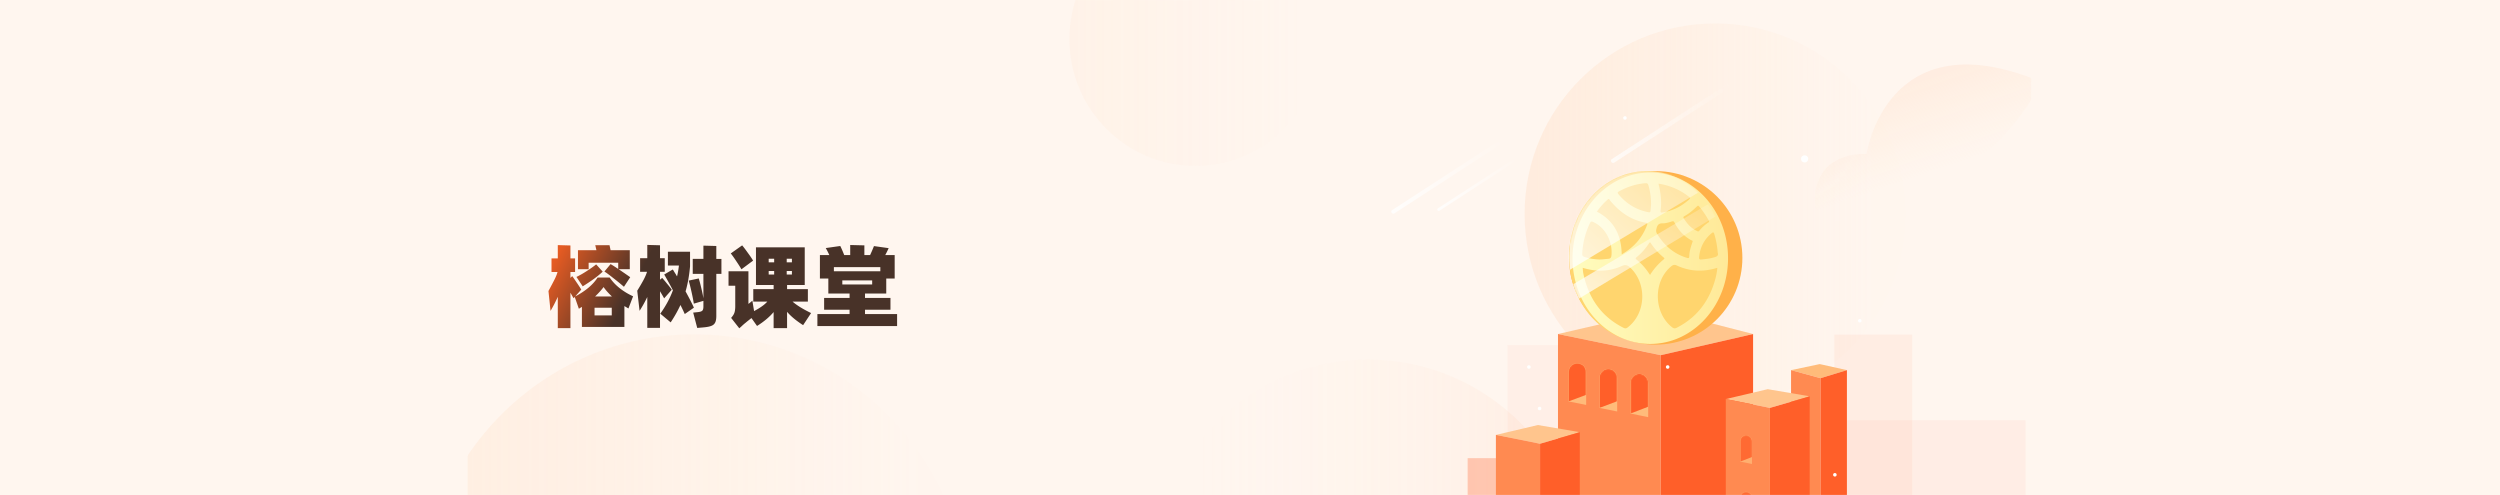 <svg width="1919" height="380" fill="none" xmlns="http://www.w3.org/2000/svg"><path fill="#FFF6EF" d="M0 0h1920v380H0z"/><mask id="a" style="mask-type:luminance" maskUnits="userSpaceOnUse" x="359" y="0" width="1200" height="380"><path fill="#fff" d="M359 0h1200v380H359z"/></mask><g mask="url(#a)"><circle opacity=".15" cx="1050.12" cy="441.277" r="165.222" fill="url(#b)"/><circle opacity=".25" cx="1316.51" cy="164.232" r="146.232" fill="url(#c)"/><ellipse opacity=".2" cx="533" cy="468" rx="210" ry="211.351" fill="url(#d)"/><ellipse opacity=".1" cx="917.606" cy="30.005" rx="96.724" ry="97.346" fill="url(#e)"/><path opacity=".04" fill="#FF5F29" d="M1157.12 264.924h91.487v95.583h-91.487z"/><path opacity=".051" fill="#FF5F29" d="M1401.01 322.607h153.821v61.731H1401.01z"/><path opacity=".06" fill="#FF5F29" d="M1408.1 256.828h59.707v135.606H1408.1z"/><path opacity=".296" fill="#FF5F29" d="M1126.55 351.677h38.643v57.776h-38.643z"/><g fill-rule="evenodd" clip-rule="evenodd"><path d="m1396.84 279.47 20.85 4.645-20.31 6.186-22.57-6.186 22.03-4.645z" fill="#FFBB7A"/><path d="m1374.81 284.115 22.57 6.186v144.041h-22.57V284.115z" fill="#FF8A51"/><path d="m1397.38 290.301 20.31-6.186v153.617h-20.31V290.301z" fill="#FF5F29"/></g><path fill-rule="evenodd" clip-rule="evenodd" d="m1274.77 238.119 70.9 18.282-70.9 16.235-78.86-16.235 78.86-18.282z" fill="#FFC58D"/><path fill-rule="evenodd" clip-rule="evenodd" d="m1195.91 256.401 78.86 16.235v203.321l-78.86-6.069V256.401z" fill="#FF8A51"/><path fill-rule="evenodd" clip-rule="evenodd" d="m1274.77 272.636 70.9-16.235v203.321l-70.9 10.166V272.636z" fill="#FF5F29"/><path fill-rule="evenodd" clip-rule="evenodd" d="M1203.98 285.529c0-3.745 3.04-6.78 6.78-6.78 3.75 0 6.78 3.035 6.78 6.78v25.291l-13.56-2.69v-22.601z" fill="#FFBB7A"/><mask id="f" style="mask-type:luminance" maskUnits="userSpaceOnUse" x="1203" y="278" width="15" height="33"><path fill-rule="evenodd" clip-rule="evenodd" d="M1203.98 285.529c0-3.745 3.04-6.78 6.78-6.78 3.75 0 6.78 3.035 6.78 6.78v25.291l-13.56-2.69v-22.601z" fill="#fff"/></mask><g mask="url(#f)"><path fill-rule="evenodd" clip-rule="evenodd" d="M1203.98 285.529c0-3.745 3.04-6.78 6.78-6.78 3.75 0 6.78 3.035 6.78 6.78v17.553l-13.56 5.048v-22.601z" fill="#FF5F29"/></g><path fill-rule="evenodd" clip-rule="evenodd" d="M1227.78 289.965a6.782 6.782 0 0 1 6.78-6.779c3.74 0 6.78 3.035 6.78 6.779v25.878l-13.56-2.74v-23.138z" fill="#FFBB7A"/><mask id="g" style="mask-type:luminance" maskUnits="userSpaceOnUse" x="1227" y="283" width="15" height="33"><path fill-rule="evenodd" clip-rule="evenodd" d="M1227.78 289.965a6.782 6.782 0 0 1 6.78-6.779c3.74 0 6.78 3.035 6.78 6.779v25.878l-13.56-2.74v-23.138z" fill="#fff"/></mask><g mask="url(#g)"><path fill-rule="evenodd" clip-rule="evenodd" d="M1227.78 289.965a6.782 6.782 0 0 1 6.78-6.779c3.74 0 6.78 3.035 6.78 6.779v17.998l-13.56 5.14v-23.138z" fill="#FF5F29"/></g><path fill-rule="evenodd" clip-rule="evenodd" d="M1251.58 293.738c0-3.744 3.03-6.78 6.78-6.78 3.74 0 6.78 3.036 6.78 6.78v26.474l-13.56-2.79v-23.684z" fill="#FFBB7A"/><mask id="h" style="mask-type:luminance" maskUnits="userSpaceOnUse" x="1251" y="286" width="15" height="35"><path fill-rule="evenodd" clip-rule="evenodd" d="M1251.58 293.738c0-3.744 3.03-6.78 6.78-6.78 3.74 0 6.78 3.036 6.78 6.78v26.474l-13.56-2.79v-23.684z" fill="#fff"/></mask><g mask="url(#h)"><path fill-rule="evenodd" clip-rule="evenodd" d="M1251.58 293.738c0-3.744 3.03-6.78 6.78-6.78 3.74 0 6.78 3.036 6.78 6.78v18.451l-13.56 5.233v-23.684z" fill="#FF5F29"/></g><g fill-rule="evenodd" clip-rule="evenodd"><path d="m1180.45 326.253 32.2 5.476-30.5 8.886-33.9-6.779 32.2-7.583z" fill="#FFC58D"/><path d="m1148.25 333.836 33.9 6.779v135.591h-33.9v-142.37z" fill="#FF8A51"/><path d="m1182.15 340.615 30.5-8.886v144.477h-30.5V340.615z" fill="#FF5F29"/></g><g><path fill-rule="evenodd" clip-rule="evenodd" d="m1356.92 298.732 32.2 5.475-30.5 8.887-33.9-6.78 32.2-7.582z" fill="#FFC58D"/><path fill-rule="evenodd" clip-rule="evenodd" d="m1324.72 306.314 33.9 6.779v135.591h-33.9v-142.37z" fill="#FF8A51"/><g opacity=".739"><path fill-rule="evenodd" clip-rule="evenodd" d="M1335.79 338.551a4.514 4.514 0 0 1 4.52-4.512c2.49 0 4.51 2.02 4.51 4.512v17.62l-9.03-1.857v-15.763z" fill="#FFBB7A"/><mask id="i" style="mask-type:luminance" maskUnits="userSpaceOnUse" x="1335" y="334" width="10" height="23"><path fill-rule="evenodd" clip-rule="evenodd" d="M1335.79 338.551a4.514 4.514 0 0 1 4.52-4.512c2.49 0 4.51 2.02 4.51 4.512v17.62l-9.03-1.857v-15.763z" fill="#fff"/></mask><g mask="url(#i)"><path fill-rule="evenodd" clip-rule="evenodd" d="M1335.79 338.551a4.514 4.514 0 0 1 4.52-4.512c2.49 0 4.51 2.02 4.51 4.512v12.28l-9.03 3.483v-15.763z" fill="#FF5F29"/></g></g><g opacity=".739"><path fill-rule="evenodd" clip-rule="evenodd" d="M1335.79 382.011a4.514 4.514 0 0 1 4.52-4.512c2.49 0 4.51 2.02 4.51 4.512v17.62l-9.03-1.857v-15.763z" fill="#FFBB7A"/><mask id="j" style="mask-type:luminance" maskUnits="userSpaceOnUse" x="1335" y="377" width="10" height="23"><path fill-rule="evenodd" clip-rule="evenodd" d="M1335.79 382.011a4.514 4.514 0 0 1 4.52-4.512c2.49 0 4.51 2.02 4.51 4.512v17.62l-9.03-1.857v-15.763z" fill="#fff"/></mask><g mask="url(#j)"><path fill-rule="evenodd" clip-rule="evenodd" d="M1335.79 382.011a4.514 4.514 0 0 1 4.52-4.512c2.49 0 4.51 2.02 4.51 4.512v12.28l-9.03 3.483v-15.763z" fill="#FF5F29"/></g></g><path fill-rule="evenodd" clip-rule="evenodd" d="m1358.62 313.094 30.5-8.887v144.477h-30.5v-135.59z" fill="#FF5F29"/></g><g><ellipse cx="1270.92" cy="197.938" rx="66.534" ry="66.596" fill="#FFB149"/><ellipse cx="1264.06" cy="197.127" rx="59.68" ry="65.785" fill="#FFD56E"/><g filter="url(#k)"><path fill-rule="evenodd" clip-rule="evenodd" d="M1264.06 262.912c32.96 0 59.68-29.453 59.68-65.785 0-36.332-26.72-65.785-59.68-65.785s-59.68 29.453-59.68 65.785c0 36.332 26.72 65.785 59.68 65.785zm.57-106.676c.02-.291.04-.546.05-.751-.07-5.292-.76-9.785-2-14.192-.39-1.368-.96-1.86-2.3-1.751-7.16.578-13.9 2.735-20.32 6.274-1.41.773-1.19 1.28-.31 2.335 5.95 7.103 13.21 11.526 21.73 13.441 2.67.6 2.68.554 2.94-2.509.09-1.034.16-2.07.21-2.847zm-22.52 37.964c-.17-15.563-6.55-26.275-19.04-32.834 2.52-3.499 5.27-6.712 8.49-9.419.72-.603 1.04-.084 1.33.398.08.127.15.252.23.352 5.14 6.362 11.14 11.351 18.33 14.462 2.96 1.281 6.02 2.176 9.16 2.743l.06.011c.83.149 1.45.261.94 1.647-3.79 10.302-10.52 17.42-19.5 22.64zm73.41 10.302c-.27 3.398-.91 6.373-1.73 9.304-4.85 17.22-14.83 29.307-29.51 36.743-1.33.676-2.3.507-3.49-.424-14.26-11.202-14.64-35.164-.73-46.727 1.39-1.159 2.55-1.527 4.34-.691 9.72 4.516 19.72 5.09 29.9 2.118.2-.06.41-.113.69-.185v-.001c.15-.039.33-.083.53-.137zm-102.16-8.454c3.95 1.47 8.03 1.865 11.8 2.068 1.48-.027 2.82-.166 4.12-.3.84-.086 1.65-.171 2.47-.221 1.95-.12 2.41-1.166 2.56-3.047.83-10.747-5.19-21.427-14.27-25.304-1.22-.523-1.74-.254-2.33 1.001-3.48 7.353-5.48 15.133-5.9 23.444-.07 1.463.43 1.944 1.55 2.359zm82.86-10.657c-.25.718-.48 1.374-.68 2.037-.82 2.635-1.49 5.328-1.54 8.122-.03 1.534-.44 1.693-1.67 1.326-7.22-2.147-13.41-6.182-18.55-12.216-1.62-1.908-3.07-3.971-4.43-6.13-.95-1.507-.93-2.738-.44-4.515.72-2.649 1.94-3.678 4.37-3.651 2.49.029 4.94-.684 7.34-1.451.99-.316 1.5-.206 2.06.898 3 5.906 7.23 10.416 12.72 13.431.12.066.26.118.4.17.41.156.84.315.81.861-.14.393-.27.762-.39 1.115v.003zm-25.87-45.5c9.16 1.397 17.16 4.964 24.43 10.885-.59 1.182-1.48 1.855-2.34 2.516-.22.167-.44.334-.66.508-5.43 4.444-11.52 7.089-18.18 8.175l-.01.002c-1.05.17-1.82.296-1.59-1.434.89-6.884.07-13.628-1.65-20.652zm-6.77 69.607c.1.13.22.28.36.463.07-.132.14-.251.19-.359.11-.208.2-.378.31-.536 2.82-4.266 6.15-7.956 9.99-11.086.81-.666.4-1.007-.09-1.404l-.04-.031-.04-.037c-3.7-3.071-6.96-6.643-9.68-10.801-.62-.953-.96-.923-1.56.029-2.64 4.135-5.86 7.646-9.52 10.646-.83.679-.92 1.027-.03 1.749a46.628 46.628 0 0 1 9.67 10.789c.12.18.25.348.44.578zm36.87-32.988c-.15-.076-.32-.158-.49-.245-.42-.208-.9-.445-1.36-.7-3.62-1.971-6.31-5.076-8.6-8.673l-.06-.091c-.47-.723-.86-1.332.32-1.965 3.54-1.913 6.65-4.559 9.59-7.449.58-.571.97-.858 1.65-.073 2.86 3.321 5.28 7.01 7.48 10.899.36.645.33 1.046-.28 1.443-2.64 1.71-4.97 3.861-7.03 6.378-.29.351-.58.627-1.22.476zm13.12 19.819c1.83-.575 2.97-1.383 2.28-3.315-.37-5.232-1.31-9.891-2.66-14.469-.43-1.444-.92-1.531-1.94-.687-5.55 4.551-8.88 10.524-9.69 18.205-.16 1.514.13 2.193 1.65 2.052 3.5-.325 6.96-.723 10.36-1.786zm-101.4 8.143c10.34 3.22 20.33 3.051 30.01-1.354 2.91-1.323 4.65-.595 6.74 1.445 12.84 12.501 11.78 34.928-2.18 45.667-1.07.829-1.93.966-3.12.369-16.51-8.245-26.85-22.15-30.96-41.783-.18-.865-.25-1.757-.34-2.756a60.99 60.99 0 0 0-.15-1.588z" fill="url(#l)"/></g><mask id="m" style="mask-type:luminance" maskUnits="userSpaceOnUse" x="1204" y="131" width="120" height="132"><ellipse cx="1264.06" cy="197.127" rx="59.68" ry="65.785" fill="#fff"/></mask><g mask="url(#m)" fill-rule="evenodd" clip-rule="evenodd"><path opacity=".752" d="m1319.63 138.122-123.93 74.584-3.18-67.08 28.85-32.928h51.82l34.33 13.559 12.11 11.865z" fill="url(#n)"/><path opacity=".7" d="m1335.27 155.033-123.93 74.584-6.96-9.537 115.25-68.405 15.64 3.358z" fill="url(#o)"/></g></g><path opacity=".3" fill-rule="evenodd" clip-rule="evenodd" d="M1432.71 118.21s-39.71-3.351-39.71 36.643 130.38-3.451 173.77-91.981c-118.66-49.685-134.06 55.338-134.06 55.338z" fill="url(#p)"/><circle cx="1385.23" cy="121.949" r="2.731" fill="#fff"/><circle cx="1280.09" cy="281.709" r="1.365" fill="#fff"/><circle cx="1427.56" cy="246.207" r="1.365" fill="#fff"/><circle cx="1173.58" cy="281.709" r="1.365" fill="#fff"/><circle cx="1181.77" cy="313.565" r="1.365" fill="#fff"/><circle cx="1408.45" cy="364.452" r="1.365" fill="#fff"/><circle cx="1247.31" cy="90.544" r="1.365" fill="#fff"/><rect opacity=".7" x="1236.01" y="122.922" width="109.238" height="3.277" rx="1.349" transform="rotate(-33 1236.01 122.922)" fill="url(#q)"/><rect opacity=".8" x="1102.82" y="160.519" width="72.229" height="2.167" rx="1.083" transform="rotate(-33 1102.82 160.519)" fill="url(#r)"/><rect opacity=".8" x="1067.42" y="162.048" width="101.198" height="3.036" rx="1.349" transform="rotate(-33 1067.42 162.048)" fill="url(#s)"/></g><g><path d="M663.973 241.058h24.637v9.222h-61.179v-9.222h24.706v-3.303h-19.545v-9.084h19.545v-3.372h-16.31v-11.493h-6.469v-18.03h7.226c-1.055-2.294-1.973-4.083-2.753-5.367l11.149-1.583c.825 1.606 1.835 3.922 3.028 6.95h4.61v-7.707l10.873.275v7.432h4.405a124.51 124.51 0 0 0 2.959-6.881l11.286 1.582a80.013 80.013 0 0 1-2.615 5.299h7.226v18.03h-6.469v11.493h-16.31v3.372h19.544v9.084h-19.544v3.303zm-23.879-32.826h35.647v-3.165h-35.647v3.165zm29.384 7.02h-22.916v3.096h22.916v-3.096z" fill="url(#t)"/><path d="M569.127 206.718c-.964-1.697-2.317-3.831-4.06-6.4-1.698-2.569-3.074-4.496-4.129-5.78l8.739-6.194c1.239 1.468 2.684 3.372 4.336 5.712 1.697 2.294 3.051 4.29 4.06 5.987l-8.946 6.675zm39.226 24.774c3.211 2.845 7.96 5.781 14.245 8.809l-6.125 9.29c-5.414-3.486-9.52-6.904-12.318-10.253v12.524h-10.323v-12.318c-3.211 3.808-7.455 7.364-12.731 10.667l-4.267-6.056c-1.926 1.468-3.395 2.638-4.404 3.51a39.101 39.101 0 0 0-3.097 2.683c-.275.276-.894.826-1.858 1.652l-6.262-7.983c1.284-1.468 2.11-2.752 2.477-3.854.413-1.101.643-2.638.688-4.61v-16.241h-5.161v-11.08h15.278v25.05a43.401 43.401 0 0 0 1.995-1.583c.597-.551.941-.849 1.033-.895l1.307 7.983c2.34-1.239 4.313-2.431 5.918-3.578 1.652-1.147 3.074-2.386 4.267-3.717h-10.804v-9.565h15.621v-3.166h-13.557v-28.903h37.437v28.903h-13.557v3.166h15.965v9.565h-11.767zm-14.108-30.141v-2.753h-4.198v2.753h4.198zm9.635 0h3.991v-2.753h-3.991v2.753zm-9.635 6.675h-4.198v2.684h4.198v-2.684zm9.635 0v2.684h3.991v-2.684h-3.991z" fill="url(#u)"/><path d="M509.79 229.015c-.688-1.285-1.743-3.097-3.165-5.437v28.078h-9.772v-23.673a99.239 99.239 0 0 1-3.235 6.193c-1.147 1.973-2.041 3.441-2.684 4.405l-1.789-15.415c1.927-3.12 3.533-5.873 4.817-8.258 1.285-2.432 2.18-4.519 2.684-6.263h-5.299v-10.46h5.506V188l9.772.275v9.91h3.647v10.46h-3.647v6.056l1.651-1.376c1.056 1.147 2.317 2.638 3.785 4.473 1.514 1.789 2.707 3.326 3.579 4.611l-5.85 6.606zm43.974-30.28v11.493h-3.922v32.206c0 2.294-.298 4.015-.895 5.162-.596 1.193-1.582 2.041-2.959 2.546-1.33.55-3.349.94-6.056 1.17l-4.748.413-3.097-11.768 3.923-.413c1.514-.183 2.546-.55 3.096-1.101.551-.551.826-1.606.826-3.166v-4.335l-7.363 2.133c-.367-2.477-.964-5.528-1.789-9.152-.826-3.671-1.537-6.515-2.134-8.534l7.708-1.651c.596 1.881 1.238 4.312 1.927 7.294.734 2.982 1.284 5.62 1.651 7.914v-18.718h-8.189v-11.493h8.189v-10.184l9.91.275v9.909h3.922zm-28.146 42.323c-.688-1.606-1.789-3.923-3.303-6.95-1.973 4.312-4.473 8.762-7.501 13.35l-7.983-6.675c4.175-5.781 7.409-11.768 9.703-17.961a384.661 384.661 0 0 0-6.675-12.112l6.538-3.854c.413.55.78 1.124 1.101 1.72.367.597.734 1.17 1.101 1.721.459.826.826 1.445 1.101 1.858a70.149 70.149 0 0 0 1.445-8.327h-8.464V193.23h16.997v11.217c-.642 7.203-1.789 13.603-3.44 19.2 3.119 5.735 5.253 9.91 6.4 12.525l-7.02 4.886z" fill="url(#v)"/><path d="m482.385 236.791-3.097-1.858v16.035h-32.619v-15.415l-2.34 1.445-3.166-9.084-.894 1.032-2.409-4.266v27.182h-9.703v-24.017c-1.789 3.992-3.647 7.593-5.574 10.804L421 223.372c2.019-3.716 3.578-6.675 4.68-8.877 1.101-2.203 1.858-4.106 2.271-5.712h-4.611v-10.46h4.817v-10.185l9.703.275v9.91h3.579v10.46h-3.579v4.542l1.377-1.377c.642.826 1.697 2.34 3.165 4.542 1.514 2.202 2.776 4.129 3.785 5.781l-4.679 5.299c7.982-4.221 13.717-9.061 17.204-14.521h9.29c2.019 2.983 4.588 5.712 7.708 8.19a49.582 49.582 0 0 0 10.253 6.193l-3.578 9.359zm-30.555-35.096v4.954h-8.189V192.06h14.176l-.894-3.854h10.942l.825 3.854h14.727v14.589h-8.533a731.714 731.714 0 0 1 8.877 6.125l-4.817 7.364a182.333 182.333 0 0 0-8.258-6.744c-2.982-2.386-5.23-4.038-6.744-4.955l4.748-5.712c1.285.734 3.235 1.973 5.85 3.716v-4.748h-22.71zm10.804 6.813c-1.651 1.605-3.876 3.44-6.675 5.505a142.388 142.388 0 0 1-8.671 5.781l-4.817-7.226c2.523-1.193 5.253-2.753 8.189-4.68 2.982-1.927 5.299-3.578 6.951-4.955l5.023 5.575zm7.089 19.062c-2.799-2.615-4.932-5.024-6.4-7.226-1.79 2.386-3.969 4.794-6.538 7.226h12.938zm-13.351 14.52h13.213v-5.849h-13.213v5.849z" fill="url(#w)"/></g><defs><linearGradient id="p" x1="1414.09" y1="83.474" x2="1436" y2="147.705" gradientUnits="userSpaceOnUse"><stop stop-color="#FFDAC0"/><stop offset="1" stop-color="#FFDEC0" stop-opacity=".01"/></linearGradient><linearGradient id="w" x1="429.141" y1="193.101" x2="484.709" y2="222.448" gradientUnits="userSpaceOnUse"><stop stop-color="#E55B23"/><stop offset="1" stop-color="#483228"/></linearGradient><linearGradient id="c" x1="1179.91" y1="259.144" x2="1436.35" y2="259.144" gradientUnits="userSpaceOnUse"><stop stop-color="#FFCFAA"/><stop offset="1" stop-color="#FFD1AA" stop-opacity=".01"/></linearGradient><linearGradient id="d" x1="336.834" y1="605.178" x2="705.1" y2="605.178" gradientUnits="userSpaceOnUse"><stop stop-color="#FFCFAA"/><stop offset="1" stop-color="#FFD1AA" stop-opacity=".01"/></linearGradient><linearGradient id="e" x1="827.254" y1="93.188" x2="996.873" y2="93.188" gradientUnits="userSpaceOnUse"><stop stop-color="#FFCFAA"/><stop offset="1" stop-color="#FFD1AA" stop-opacity=".01"/></linearGradient><linearGradient id="l" x1="1204.38" y1="262.912" x2="1323.74" y2="262.912" gradientUnits="userSpaceOnUse"><stop stop-color="#FFFCBE"/><stop offset="1" stop-color="#FFE998"/></linearGradient><linearGradient id="n" x1="1253.41" y1="104.499" x2="1184.23" y2="179.265" gradientUnits="userSpaceOnUse"><stop stop-color="#fff" stop-opacity=".5"/><stop offset="1" stop-color="#fff"/></linearGradient><linearGradient id="o" x1="1268.55" y1="126.937" x2="1211.08" y2="217.568" gradientUnits="userSpaceOnUse"><stop stop-color="#fff" stop-opacity=".2"/><stop offset="1" stop-color="#fff"/></linearGradient><linearGradient id="b" x1="916.198" y1="484.363" x2="1173.07" y2="484.363" gradientUnits="userSpaceOnUse"><stop stop-color="#FFF5EA" stop-opacity=".01"/><stop offset="1" stop-color="#FFCBB0"/></linearGradient><linearGradient id="q" x1="1345.24" y1="122.922" x2="1236.01" y2="122.922" gradientUnits="userSpaceOnUse"><stop stop-color="#fff" stop-opacity=".01"/><stop offset="1" stop-color="#fff"/></linearGradient><linearGradient id="r" x1="1175.05" y1="160.519" x2="1102.82" y2="160.519" gradientUnits="userSpaceOnUse"><stop stop-color="#fff" stop-opacity=".01"/><stop offset="1" stop-color="#fff"/></linearGradient><linearGradient id="s" x1="1168.62" y1="162.048" x2="1067.42" y2="162.048" gradientUnits="userSpaceOnUse"><stop stop-color="#fff" stop-opacity=".01"/><stop offset="1" stop-color="#fff"/></linearGradient><linearGradient id="t" x1="429.141" y1="193.101" x2="484.709" y2="222.448" gradientUnits="userSpaceOnUse"><stop stop-color="#E55B23"/><stop offset="1" stop-color="#483228"/></linearGradient><linearGradient id="u" x1="429.141" y1="193.101" x2="484.709" y2="222.448" gradientUnits="userSpaceOnUse"><stop stop-color="#E55B23"/><stop offset="1" stop-color="#483228"/></linearGradient><linearGradient id="v" x1="429.141" y1="193.101" x2="484.709" y2="222.448" gradientUnits="userSpaceOnUse"><stop stop-color="#E55B23"/><stop offset="1" stop-color="#483228"/></linearGradient><filter id="k" x="1204.38" y="131.342" width="122.059" height="132.649" filterUnits="userSpaceOnUse" color-interpolation-filters="sRGB"><feFlood flood-opacity="0" result="BackgroundImageFix"/><feColorMatrix in="SourceAlpha" values="0 0 0 0 0 0 0 0 0 0 0 0 0 0 0 0 0 0 127 0" result="hardAlpha"/><feOffset dx="2.699" dy="1.079"/><feColorMatrix values="0 0 0 0 1 0 0 0 0 0.694 0 0 0 0 0.286 0 0 0 1 0"/><feBlend in2="BackgroundImageFix" result="effect1_dropShadow_378_681"/><feBlend in="SourceGraphic" in2="effect1_dropShadow_378_681" result="shape"/></filter></defs></svg>